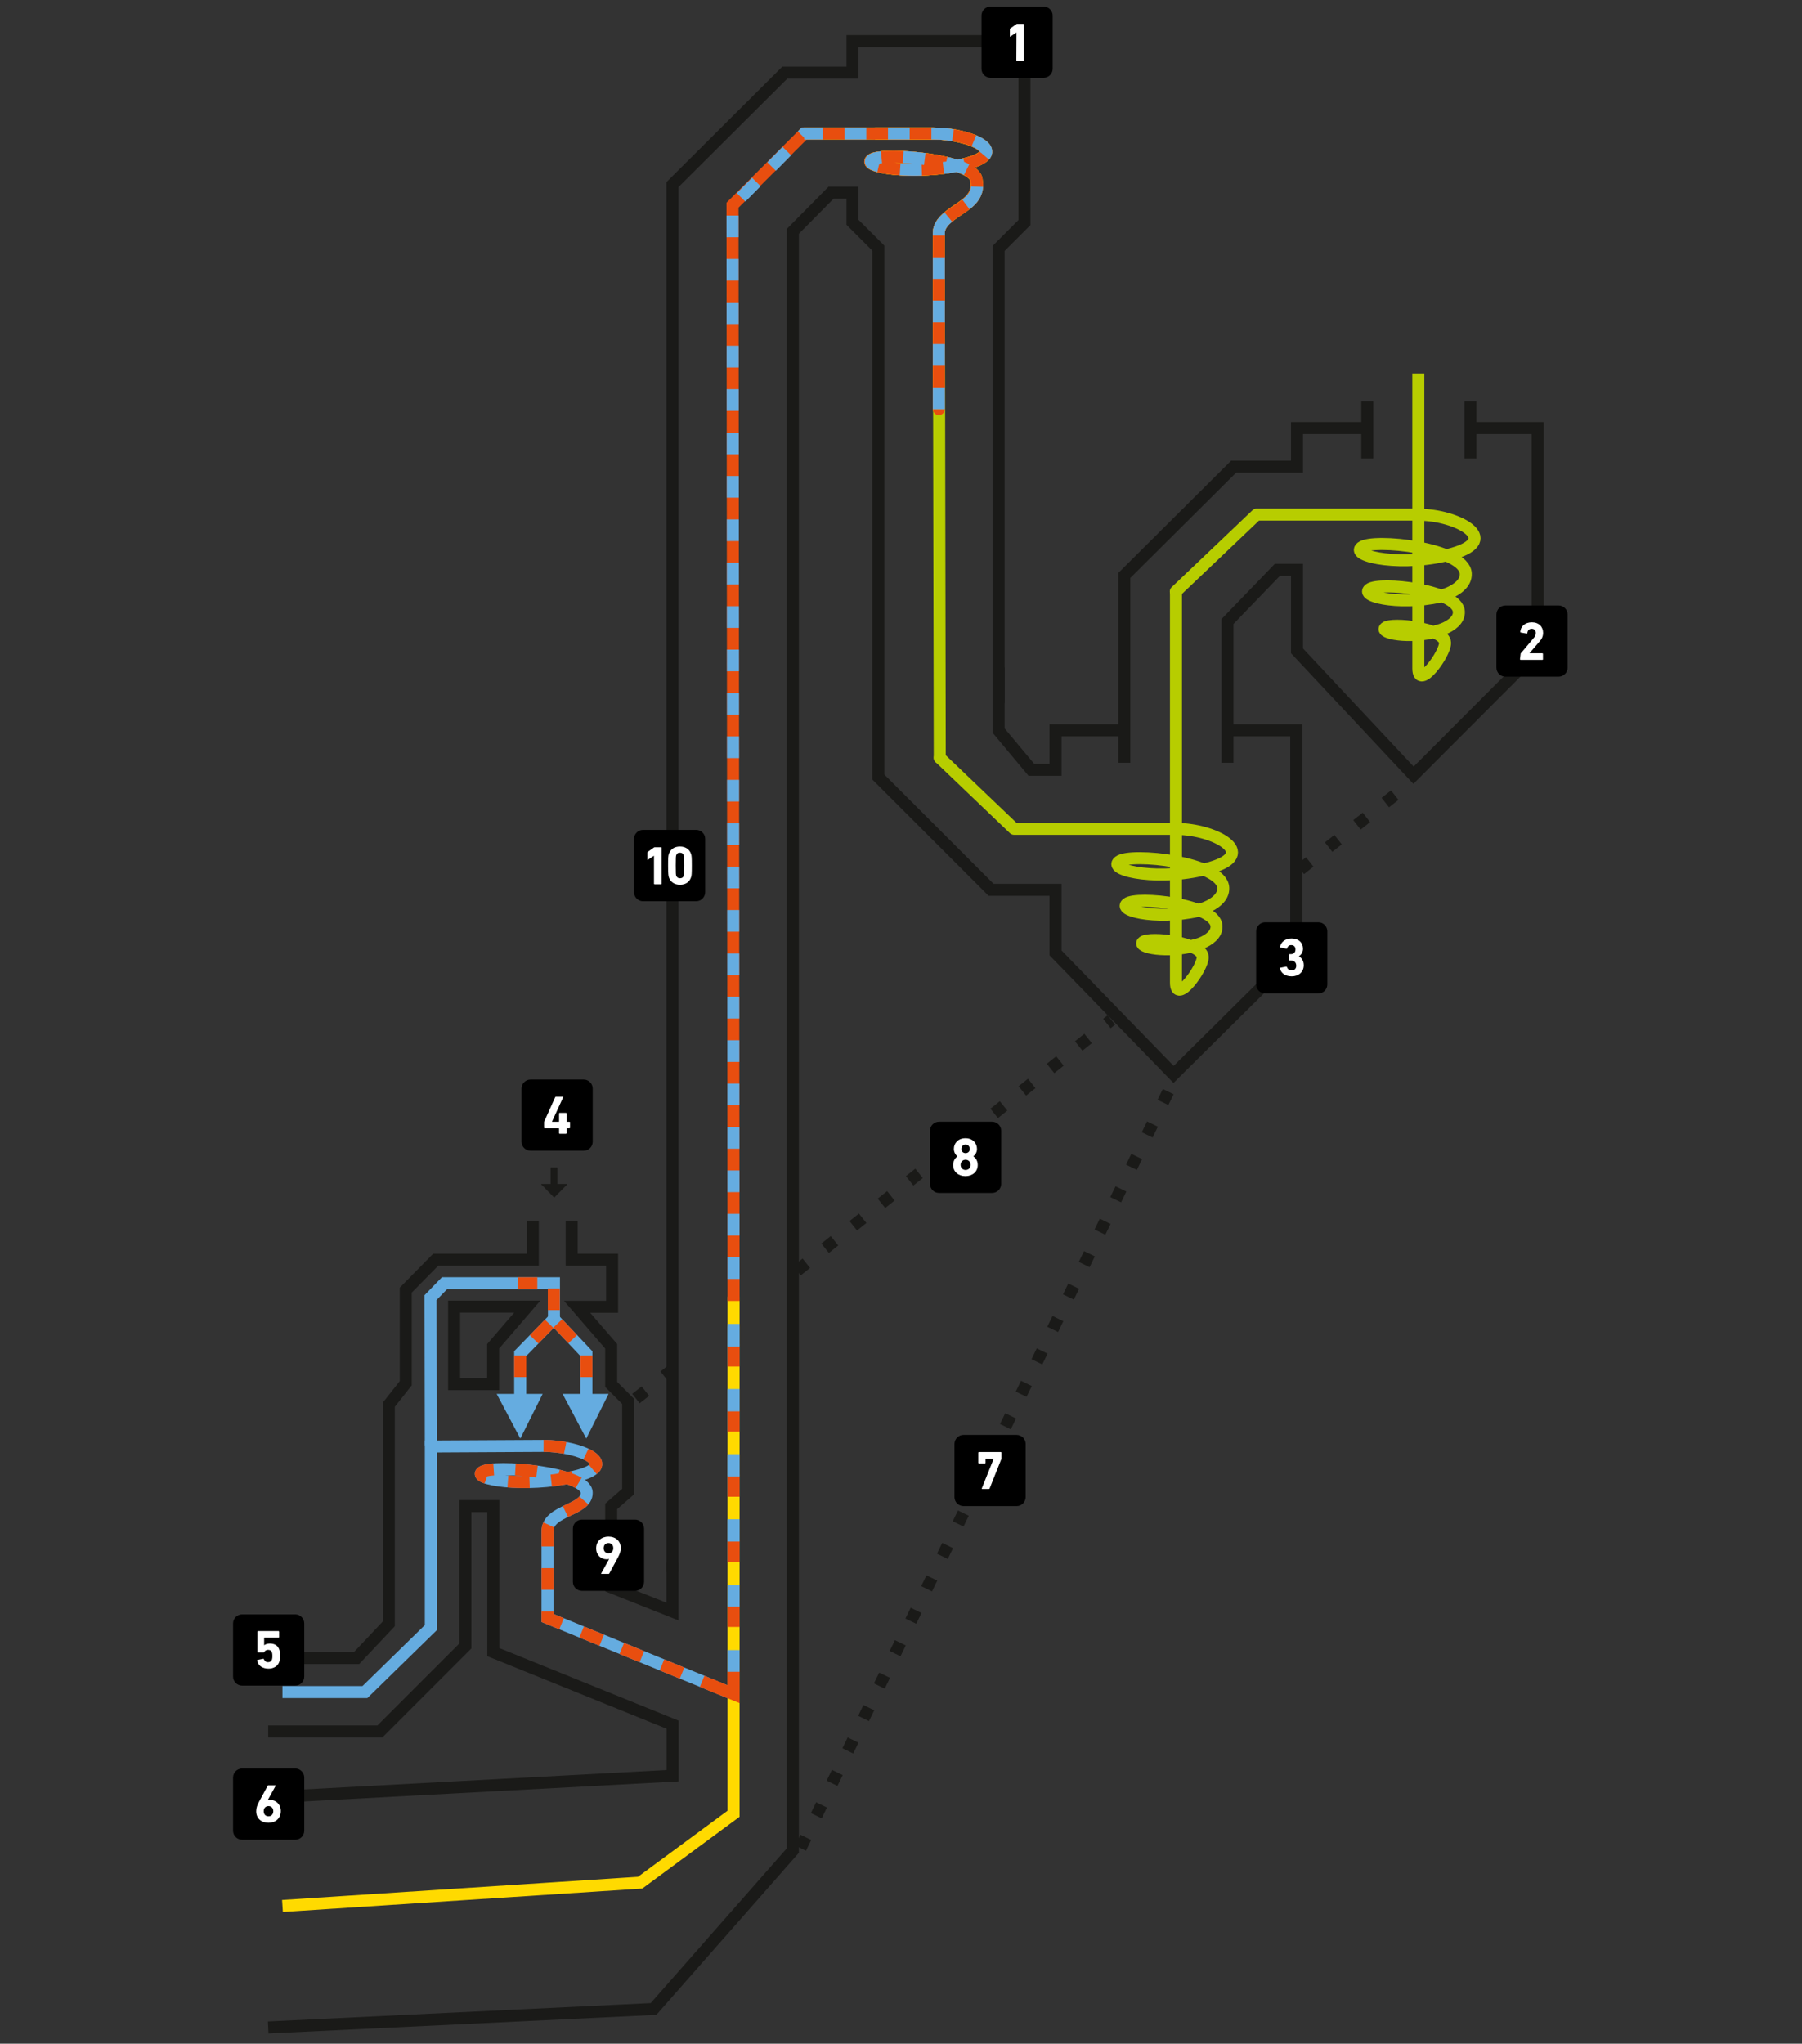<?xml version="1.0" encoding="utf-8"?>
<!-- Generator: Adobe Illustrator 26.0.2, SVG Export Plug-In . SVG Version: 6.00 Build 0)  -->
<svg version="1.1" id="Ebene_1" xmlns="http://www.w3.org/2000/svg" xmlns:xlink="http://www.w3.org/1999/xlink" x="0px" y="0px"
	 viewBox="0 0 1200 1360.6" style="enable-background:new 0 0 1200 1360.6;" xml:space="preserve">
<rect x="0" y="0" width="1200" height="1360.6" fill="#333333" stroke="none"/>
<style type="text/css">
	.st0{fill:none;stroke:#65ACE0;stroke-width:8;stroke-miterlimit:10;}
	.st1{fill:none;stroke:#FFDA00;stroke-width:8;stroke-miterlimit:10;}
	.st2{fill:none;stroke:#65ACE0;stroke-width:8;stroke-miterlimit:10;stroke-dasharray:14.448,28.896;}
	.st3{fill:none;stroke:#E84E0F;stroke-width:8;stroke-miterlimit:10;stroke-dasharray:14.448,28.896;}
	.st4{fill:none;stroke:#E84E0F;stroke-width:8;stroke-linecap:round;stroke-linejoin:round;stroke-miterlimit:10;}
	.st5{fill:#1A1A18;}
	.st6{fill:none;stroke:#1A1A18;stroke-width:8;stroke-miterlimit:10;stroke-dasharray:8,16;}
	.st7{fill:none;stroke:#1A1A18;stroke-width:8;stroke-miterlimit:10;}
	.st8{fill:none;stroke:#B7CD00;stroke-width:8;stroke-linecap:round;stroke-linejoin:round;stroke-miterlimit:10;}
	.st9{fill:none;stroke:#B7CD00;stroke-width:8;stroke-linejoin:round;stroke-miterlimit:10;}
	.st10{fill:none;stroke:#E84E0F;stroke-width:8;stroke-miterlimit:10;stroke-dasharray:14.448,14.448;}
	.st11{fill:none;stroke:#FFDA00;stroke-width:8;stroke-linecap:round;stroke-linejoin:round;stroke-miterlimit:10;}
	.st12{fill:none;stroke:#E84E0F;stroke-width:8;stroke-miterlimit:10;}
	.st13{fill:none;stroke:#65ACE0;stroke-width:8;stroke-miterlimit:10;stroke-dasharray:14.448,14.448;}
	.st14{fill:#1A1A18;stroke:#1A1A18;stroke-width:0.5;stroke-linecap:round;stroke-linejoin:round;stroke-miterlimit:10;}
	.st15{fill:#FFFFFF;}
	.st16{fill:#65ACE0;stroke:#65ACE0;stroke-width:8;stroke-miterlimit:10;}
</style>
<path class="st0" d="M362,962.6c24.9,0,52.9,13,20.3,20.5c-32.7,7.6-68.8,1.6-61.1-3.2c7.6-4.9,69.4,0.2,69.5,13.9
	c0.2,12-26.1,11.4-26.1,25.5c0,14,0,57.9,0,57.9l123.9,50.7"/>
<polyline class="st1" points="488.5,863.3 488.5,1207.5 426.3,1253.4 188.1,1268.9 "/>
<g>
	<line class="st2" x1="488.5" y1="894.9" x2="488.5" y2="1052.1"/>
	<line class="st3" x1="488.5" y1="1126.5" x2="488.5" y2="896.5"/>
</g>
<g>
	<line class="st2" x1="488.5" y1="881.4" x2="488.5" y2="1038.6"/>
	<line class="st2" x1="488.5" y1="1113" x2="488.5" y2="883.1"/>
</g>
<g>
	<path class="st4" d="M398.6,854.3"/>
	<path class="st5" d="M398.6,854.3"/>
</g>
<line class="st6" x1="533.1" y1="1230.4" x2="780.6" y2="721.3"/>
<line class="st6" x1="865.9" y1="578.8" x2="941.1" y2="519.7"/>
<line class="st6" x1="530.7" y1="846" x2="740.1" y2="679"/>
<line class="st6" x1="423.5" y1="931.1" x2="449.9" y2="910.2"/>
<path class="st7" d="M178.6,1349.8l256.6-12.3L528,1232V154l25.4-25.7h14.3V148l17.2,17.2v352.1l75.1,75.1h42.9v42l78.6,80.9
	l81.7-80.9V486.2h-45.6"/>
<path class="st7" d="M178.6,1152.7H253l56.9-56.9v-93.1h18.6v97.2l119.4,48.3v34l-269.3,14.4"/>
<path class="st7" d="M354.8,812.8v25.9h-64.7l-19.9,20.2v62l-11.3,14.3v145.9l-21.4,22.7h-58.9"/>
<path class="st7" d="M447.8,1040.3v32.6l-40.8-16.2v-53.8l11.3-9.9v-60L407,921.7v-25.4L384.3,870h23.3v-31.3h-26.9v-25.9"/>
<polyline class="st7" points="979.2,285 1024,285 1024,433.3 941.3,516.1 863.7,433.3 863.7,379.4 850.6,379.4 817.4,413.8 
	817.4,507.8 "/>
<polyline class="st7" points="665,468.1 665,165.4 682.2,148.2 682.2,27.4 567.7,27.4 567.7,48.4 522.6,48.4 447.8,122.9 
	447.8,1046.7 "/>
<polyline class="st7" points="665,444.2 665,486.4 686.8,512.5 702.9,512.5 702.9,486.2 747.6,486.2 "/>
<polyline class="st7" points="913.4,285 863.7,285 863.7,310.7 821.5,310.7 748.7,383.1 748.7,507.8 "/>
<polyline class="st8" points="783,393.8 836.8,342.6 944.2,342.6 "/>
<path class="st9" d="M945.1,342.7c24.9,0,55.2,16.3,22.6,25.8c-32.7,9.5-68.8,2-61.1-4.1c7.6-6.1,68.7,0.3,69.5,17.5
	c0.6,12.8-25.3,17.4-19.7,14.3"/>
<path class="st9" d="M964.3,395.8c-28,8.2-59,1.7-52.4-3.5s59,0.3,59.6,15c0.5,11-21.7,14.9-16.9,12.3"/>
<path class="st9" d="M957.5,420.2c-18.7,5.4-39.3,1.2-34.9-2.3c4.4-3.5,39.2,0.2,39.7,10c0.3,7.3-17.8,32-17.8,17.1
	c0-17,0-196.4,0-196.4"/>
<polyline class="st8" points="625.8,504.5 675.3,551.8 782.8,551.8 "/>
<path class="st9" d="M783.6,551.9c24.9,0,55.2,16.3,22.6,25.8c-32.7,9.5-68.8,2-61.1-4.1s68.7,0.3,69.5,17.5
	c0.6,12.8-25.3,17.4-19.7,14.3"/>
<path class="st9" d="M802.9,605.1c-28,8.2-59,1.7-52.4-3.5s59,0.3,59.6,15c0.5,11-21.7,14.9-16.9,12.3"/>
<path class="st9" d="M796.1,629.4c-18.7,5.4-39.3,1.2-34.9-2.3c4.4-3.5,39.2,0.2,39.7,10c0.3,7.3-17.8,32-17.8,17.1
	c0-17,0-260.5,0-260.5"/>
<g>
	<line class="st7" x1="910.5" y1="267.2" x2="910.5" y2="305.2"/>
	<line class="st7" x1="979.2" y1="267.2" x2="979.2" y2="305.2"/>
</g>
<polyline class="st0" points="188.1,1126.5 243,1126.5 286.9,1083.6 286.9,963 362,962.6 "/>
<line class="st8" x1="625.8" y1="504.5" x2="625.2" y2="175.6"/>
<polygon class="st7" points="351.1,869.9 328.4,896.3 328.4,921.5 302.4,921.5 302.4,869.9 "/>
<path class="st10" d="M362,962.6c24.9,0,52.9,13,20.3,20.5c-32.7,7.6-68.8,1.6-61.1-3.2c7.6-4.9,69.4,0.2,69.5,13.9
	c0.2,12-26.1,11.4-26.1,25.5c0,14,0,57.9,0,57.9l124.6,51"/>
<polyline class="st0" points="286.9,962.3 286.7,863.9 296,854.3 368.9,854.3 368.9,878.2 "/>
<polyline class="st0" points="346.4,945.7 346.4,901.2 368.8,878.2 "/>
<polyline class="st0" points="390.5,945.7 390.5,901.2 368.8,878.2 "/>
<g>
	<polyline class="st10" points="346.4,945.7 346.4,901.2 368.8,878.2 	"/>
	<polyline class="st10" points="390.5,945.7 390.5,901.2 368.8,878.2 	"/>
</g>
<g>
	<path class="st7" d="M748.7,471.4"/>
	<path class="st7" d="M817.4,471.4"/>
</g>
<g>
	<path class="st11" d="M625.2,272.4V155c0-7.5,8.5-12.4,15.7-17.4c7.2-5.1,9.5-9.2,9.4-15.2l-0.3-2.3c-0.4-13.7-61.9-18.8-69.5-13.9
		c-7.6,4.9,28.4,10.8,61.1,3.2c32.6-7.6,4.6-20.5-20.3-20.5l0,0h-38.9h4h-50.9"/>
	<path class="st4" d="M625.2,272.4V155c0-7.5,8.5-12.4,15.7-17.4c7.2-5.1,9.5-9.2,9.4-15.2l-0.3-2.3c-0.4-13.7-61.9-18.8-69.5-13.9
		c-7.6,4.9,28.4,10.8,61.1,3.2c32.6-7.6,4.6-20.5-20.3-20.5l0,0h-38.9h4"/>
	<g>
		<path class="st8" d="M625.2,176"/>
		<path class="st1" d="M625.2,272.4V155c0-7.5,8.9-12.4,16.1-17.4c7.2-5.1,9.5-9.2,9.4-15.2l-0.3-2.3c-0.4-13.7-61.9-18.8-69.5-13.9
			c-7.6,4.9,28.4,10.8,61.1,3.2c32.6-7.6,4.6-20.5-20.3-20.5l0,0h-38.9h4"/>
		<path class="st12" d="M625.2,272.4V155c0-7.5,8.9-12.4,16.1-17.4c7.2-5.1,9.5-9.2,9.4-15.2l-0.3-2.3
			c-0.4-13.7-61.9-18.8-69.5-13.9c-7.6,4.9,28.4,10.8,61.1,3.2c32.6-7.6,4.6-20.5-20.3-20.5l0,0h-38.9h4h-51.3l-47.7,47.7l0.7,729.5
			"/>
		<path class="st13" d="M625.2,272.4V155c0-7.5,8.9-12.4,16.1-17.4c7.2-5.1,9.5-9.2,9.4-15.2l-0.3-2.3
			c-0.4-13.7-61.9-18.8-69.5-13.9c-7.6,4.9,28.4,10.8,61.1,3.2c32.6-7.6,4.6-20.5-20.3-20.5l0,0h-34.9h-51.3l-47.7,48.3l0.7,727.8"
			/>
	</g>
</g>
<g>
	<g>
		<path class="st12" d="M488.5,916.2"/>
		<path class="st13" d="M488.5,904.3"/>
	</g>
</g>
<polyline class="st10" points="368.8,872.2 368.8,854.3 344.9,854.3 "/>
<g>
	<path class="st14" d="M360.6,788.5h16.8L369,797C368.9,797,360.6,788,360.6,788.5z"/>
	<rect x="366.9" y="777.5" class="st14" width="4.1" height="11.4"/>
</g>
<g>
	<path d="M388.7,766.1h-35.4c-3.3,0-6-2.7-6-6v-35.4c0-3.3,2.7-6,6-6h35.4c3.3,0,6,2.7,6,6v35.4C394.7,763.4,392,766.1,388.7,766.1z
		"/>
	<g>
		<path class="st15" d="M362.3,750.8v-3.7c0-0.1,0-0.3,0.1-0.4l7.3-16.2c0.1-0.2,0.2-0.3,0.5-0.3h4.6c0.2,0,0.3,0.1,0.2,0.4
			l-7.4,16.1v0.1h4.5c0.2,0,0.2-0.1,0.2-0.2v-5.3c0-0.2,0.1-0.4,0.4-0.4h4.2c0.2,0,0.4,0.1,0.4,0.4v5.3c0,0.1,0.1,0.2,0.2,0.2h1.7
			c0.2,0,0.4,0.1,0.4,0.4v3.6c0,0.2-0.2,0.4-0.4,0.4h-1.7c-0.1,0-0.2,0.1-0.2,0.2v3c0,0.2-0.2,0.4-0.4,0.4h-4.2
			c-0.2,0-0.4-0.1-0.4-0.4v-3c0-0.1-0.1-0.2-0.2-0.2h-9.5C362.5,751.1,362.3,751,362.3,750.8z"/>
	</g>
</g>
<g>
	<path d="M877.9,661.4h-35.4c-3.3,0-6-2.7-6-6V620c0-3.3,2.7-6,6-6h35.4c3.3,0,6,2.7,6,6v35.4C883.9,658.7,881.2,661.4,877.9,661.4z
		"/>
	<g>
		<path class="st15" d="M852.5,644.3l4-0.8c0.2,0,0.4,0.1,0.5,0.3c0.4,1.3,1.5,2.3,3.2,2.3c1.9,0,3-1.4,3-3.1c0-2.2-1.3-3.5-3.5-3.5
			h-1c-0.2,0-0.4-0.1-0.4-0.4v-3.5c0-0.2,0.2-0.4,0.4-0.4h1c1.8,0,3-1.2,3-3.1c0-1.7-1-2.9-2.8-2.9c-1.6,0-2.4,0.9-2.8,2.2
			c-0.1,0.2-0.2,0.3-0.5,0.2l-3.9-0.8c-0.2,0-0.3-0.1-0.3-0.4c0.6-3.2,3.4-5.6,7.7-5.6c4.8,0,7.6,2.9,7.6,6.8c0,2.1-1,3.9-2.7,5v0.1
			c1.5,0.8,3.2,2.7,3.2,5.9c0,4.5-3.4,7.4-8,7.4c-4.2,0-7.3-2.1-7.9-5.6C852.1,644.5,852.2,644.4,852.5,644.3z"/>
	</g>
</g>
<g>
	<path d="M677,1002.7h-35.4c-3.3,0-6-2.7-6-6v-35.4c0-3.3,2.7-6,6-6H677c3.3,0,6,2.7,6,6v35.4C683,1000,680.3,1002.7,677,1002.7z"/>
	<g>
		<path class="st15" d="M661.7,971.2L661.7,971.2l-5.2-0.1c-0.2,0-0.2,0.1-0.2,0.2v2.6c0,0.2-0.1,0.4-0.4,0.4h-4
			c-0.2,0-0.4-0.2-0.4-0.4v-6.8c0-0.2,0.2-0.4,0.4-0.4h14.6c0.2,0,0.4,0.2,0.4,0.4v3.8c0,0.2,0,0.3-0.1,0.5L659,991
			c-0.1,0.2-0.2,0.3-0.5,0.3H654c-0.2,0-0.3-0.2-0.2-0.4L661.7,971.2z"/>
	</g>
</g>
<g>
	<path d="M422.9,1059.1h-35.4c-3.3,0-6-2.7-6-6v-35.4c0-3.3,2.7-6,6-6h35.4c3.3,0,6,2.7,6,6v35.4
		C428.9,1056.4,426.2,1059.1,422.9,1059.1z"/>
	<g>
		<path class="st15" d="M411.6,1036.7l-5.9,10.9c-0.1,0.2-0.2,0.2-0.5,0.2h-4.6c-0.3,0-0.4-0.1-0.2-0.4l5.2-9.4l-0.1-0.1
			c-0.2,0.1-0.9,0.2-1.5,0.2c-3.8,0-7-2.8-7-7.3c0-4.9,3.6-7.8,8.2-7.8c4.7,0,8.2,2.9,8.2,7.7
			C413.4,1032.7,412.7,1034.6,411.6,1036.7z M405.2,1027.3c-2,0-3.2,1.4-3.2,3.4s1.3,3.4,3.2,3.4c2,0,3.2-1.4,3.2-3.4
			C408.4,1028.6,407.2,1027.3,405.2,1027.3z"/>
	</g>
</g>
<g>
	<path d="M196.6,1122.2h-35.4c-3.3,0-6-2.7-6-6v-35.4c0-3.3,2.7-6,6-6h35.4c3.3,0,6,2.7,6,6v35.4
		C202.6,1119.5,199.9,1122.2,196.6,1122.2z"/>
	<g>
		<path class="st15" d="M171.4,1105.1l3.9-0.8c0.2,0,0.4,0.1,0.4,0.3c0.5,1.1,1.3,2,2.8,2c1.2,0,2.2-0.6,2.6-1.7
			c0.2-0.6,0.3-1.3,0.3-2.4c0-1.2-0.1-1.8-0.3-2.4c-0.4-1.2-1.3-1.7-2.6-1.7s-2.1,0.7-2.5,1.4c-0.1,0.2-0.2,0.4-0.4,0.4h-3.8
			c-0.2,0-0.4-0.2-0.4-0.4v-13.5c0-0.2,0.2-0.4,0.4-0.4h13.7c0.2,0,0.4,0.2,0.4,0.4v3.6c0,0.2-0.2,0.4-0.4,0.4h-9.4
			c-0.2,0-0.2,0.1-0.2,0.2v4.8h0.1c0.6-0.5,1.8-1.1,3.7-1.1c3.2,0,5.4,1.4,6.3,4.1c0.3,1,0.5,2.1,0.5,4.2c0,1.6-0.2,2.8-0.5,3.8
			c-1,3-3.8,4.6-7.2,4.6c-4.2,0-7.1-2.2-7.5-5.4C171.1,1105.4,171.2,1105.1,171.4,1105.1z"/>
	</g>
</g>
<g>
	<path d="M695,51.8h-35.4c-3.3,0-6-2.7-6-6V10.4c0-3.3,2.7-6,6-6H695c3.3,0,6,2.7,6,6v35.4C701,49.1,698.3,51.8,695,51.8z"/>
	<g>
		<path class="st15" d="M676.9,21.6L676.9,21.6l-4,2.7c-0.2,0.2-0.4,0.1-0.4-0.2v-4.6c0-0.2,0.1-0.4,0.2-0.5l4.1-2.9
			c0.2-0.2,0.4-0.2,0.7-0.2h4c0.2,0,0.4,0.2,0.4,0.4v23.8c0,0.2-0.2,0.4-0.4,0.4h-4.3c-0.2,0-0.4-0.2-0.4-0.4L676.9,21.6L676.9,21.6
			z"/>
	</g>
</g>
<g>
	<path d="M1037.9,450.5h-35.4c-3.3,0-6-2.7-6-6v-35.4c0-3.3,2.7-6,6-6h35.4c3.3,0,6,2.7,6,6v35.4
		C1043.9,447.8,1041.2,450.5,1037.9,450.5z"/>
	<g>
		<path class="st15" d="M1012.6,435.5c0-0.2,0-0.3,0.1-0.5l8.6-10.2c0.9-1,1.4-2.1,1.4-3.4c0-1.7-1-2.8-2.7-2.8
			c-1.6,0-2.7,1-2.9,2.9c0,0.2-0.1,0.3-0.4,0.3l-4-0.7c-0.2,0-0.3-0.2-0.3-0.5c0.2-3.4,3-6.3,7.7-6.3s7.5,3,7.5,7
			c0,2.3-0.9,4.2-2.5,5.9l-6.5,7.6v0.1h8.5c0.2,0,0.4,0.2,0.4,0.4v3.6c0,0.2-0.1,0.4-0.4,0.4h-14.5c-0.2,0-0.4-0.2-0.4-0.4
			L1012.6,435.5L1012.6,435.5z"/>
	</g>
</g>
<g>
	<path d="M660.7,794.2h-35.4c-3.3,0-6-2.7-6-6v-35.4c0-3.3,2.7-6,6-6h35.4c3.3,0,6,2.7,6,6v35.4C666.7,791.5,664,794.2,660.7,794.2z
		"/>
	<g>
		<path class="st15" d="M637.6,769.9L637.6,769.9c-1.1-0.9-2.4-2.7-2.4-5c0-3.8,2.8-7.1,7.7-7.1c5,0,7.7,3.4,7.7,7.1
			c0,2.3-1.2,4-2.4,4.9v0.1c1.6,1,2.9,3,2.9,5.7c0,4.5-3.5,7.4-8.2,7.4s-8.2-2.9-8.2-7.4C634.7,772.9,636.1,770.9,637.6,769.9z
			 M643,778.9c2,0,3.3-1.4,3.3-3.4s-1.4-3.4-3.3-3.4c-1.9,0-3.3,1.4-3.3,3.4C639.7,777.4,641,778.9,643,778.9z M645.8,764.9
			c0-1.6-1.1-2.9-2.8-2.9s-2.8,1.3-2.8,2.9c0,1.6,1.1,2.8,2.8,2.8S645.8,766.5,645.8,764.9z"/>
	</g>
</g>
<g>
	<path d="M196.6,1224.8h-35.4c-3.3,0-6-2.7-6-6v-35.4c0-3.3,2.7-6,6-6h35.4c3.3,0,6,2.7,6,6v35.4
		C202.6,1222.1,199.9,1224.8,196.6,1224.8z"/>
	<g>
		<path class="st15" d="M172.4,1199.7l5.9-10.9c0.1-0.2,0.2-0.2,0.4-0.2h4.6c0.3,0,0.4,0.1,0.2,0.4l-5.2,9.4l0.1,0.1
			c0.2-0.1,0.9-0.2,1.5-0.2c3.8,0,7.1,2.9,7.1,7.4c0,4.9-3.6,7.8-8.2,7.8c-4.7,0-8.2-2.8-8.2-7.7
			C170.6,1203.6,171.3,1201.8,172.4,1199.7z M178.8,1209.2c1.9,0,3.2-1.4,3.2-3.4s-1.3-3.4-3.2-3.4s-3.2,1.4-3.2,3.4
			S176.8,1209.2,178.8,1209.2z"/>
	</g>
</g>
<g>
	<path d="M463.6,600h-35.4c-3.3,0-6-2.7-6-6v-35.5c0-3.3,2.7-6,6-6h35.4c3.3,0,6,2.7,6,6v35.4C469.6,597.3,466.9,600,463.6,600z"/>
	<g>
		<path class="st15" d="M435.5,569.7L435.5,569.7l-4,2.7c-0.2,0.2-0.4,0.1-0.4-0.2v-4.5c0-0.2,0.1-0.4,0.2-0.5l4.1-2.9
			c0.2-0.2,0.4-0.2,0.7-0.2h4.1c0.2,0,0.4,0.1,0.4,0.4v23.8c0,0.2-0.1,0.4-0.4,0.4h-4.3c-0.2,0-0.4-0.1-0.4-0.4L435.5,569.7
			L435.5,569.7z"/>
		<path class="st15" d="M444.9,576.3c0-5.4,0.1-6.5,0.5-7.7c1-3.1,3.5-5,7.4-5c3.8,0,6.4,1.9,7.4,5c0.4,1.1,0.5,2.2,0.5,7.7
			s-0.1,6.5-0.5,7.7c-1,3.1-3.5,5-7.4,5c-3.8,0-6.4-1.9-7.4-5C445.1,582.9,444.9,581.7,444.9,576.3z M452.8,584.7
			c1.3,0,2.1-0.5,2.5-1.7c0.2-0.7,0.3-1.3,0.3-6.8s-0.1-6.1-0.3-6.8c-0.4-1.1-1.2-1.7-2.5-1.7s-2.1,0.5-2.5,1.7
			c-0.2,0.7-0.3,1.3-0.3,6.8s0.1,6.1,0.3,6.8C450.7,584.1,451.6,584.7,452.8,584.7z"/>
	</g>
</g>
<g>
	<polygon class="st16" points="381.3,932 398.8,932 390.3,949 	"/>
</g>
<g>
	<polygon class="st16" points="337.4,932 354.9,932 346.4,949 	"/>
</g>
<polyline class="st12" points="472.6,1121.4 488.5,1127.9 488.5,1113.3 "/>
</svg>
